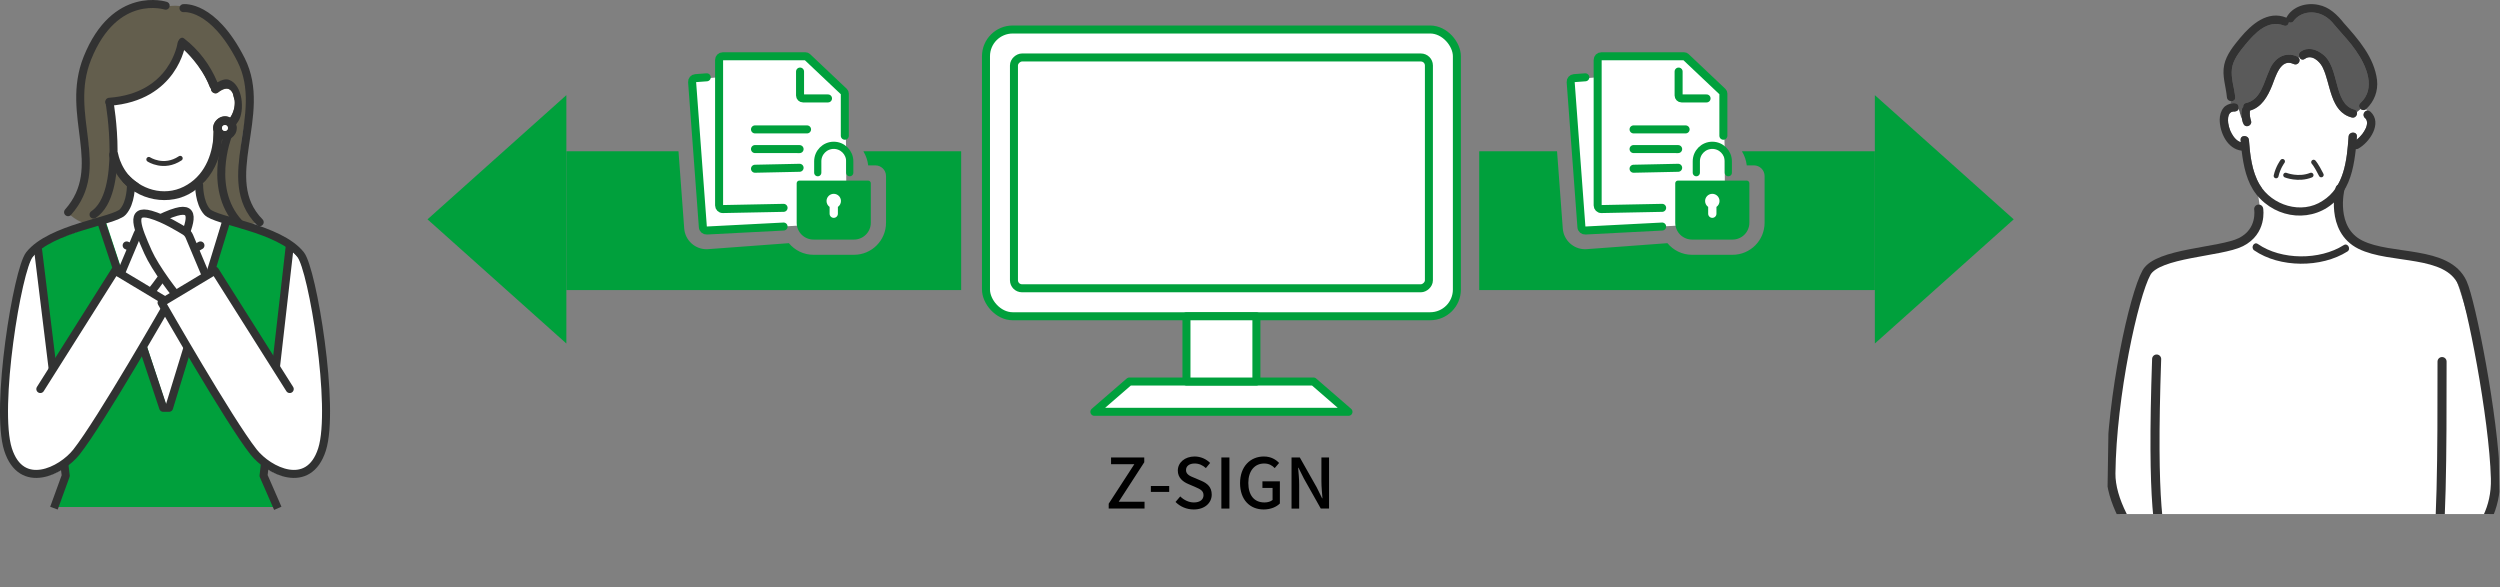 <?xml version="1.0" encoding="UTF-8"?><svg id="_レイヤー_2" xmlns="http://www.w3.org/2000/svg" width="936.186" height="219.896" xmlns:xlink="http://www.w3.org/1999/xlink" viewBox="0 0 936.186 219.896"><rect x="0" y="0" width="936.186" height="219.896" fill="#808080" stroke="none"/><defs><style>.cls-1,.cls-2,.cls-3,.cls-4{fill:#fff;}.cls-5,.cls-6,.cls-7,.cls-8,.cls-3,.cls-9,.cls-10,.cls-11,.cls-12,.cls-4{stroke-linejoin:round;}.cls-5,.cls-6,.cls-7,.cls-8,.cls-9,.cls-10,.cls-11,.cls-12,.cls-13,.cls-14{fill:none;}.cls-5,.cls-6,.cls-2,.cls-3,.cls-9,.cls-12,.cls-4,.cls-14{stroke-width:3px;}.cls-5,.cls-7,.cls-8,.cls-9{stroke:#323232;}.cls-6,.cls-7,.cls-2,.cls-8,.cls-3,.cls-9,.cls-10,.cls-11,.cls-12,.cls-4,.cls-14{stroke-linecap:round;}.cls-6,.cls-2,.cls-3,.cls-11,.cls-14{stroke:#00a03c;}.cls-15{fill:#6ec878;}.cls-7{stroke-width:1.853px;}.cls-16{fill:#323232;}.cls-2,.cls-14{stroke-miterlimit:10;}.cls-8{stroke-width:3.4px;}.cls-10{stroke-width:1.824px;}.cls-10,.cls-12,.cls-4{stroke:#313232;}.cls-17{fill:#5a5a5a;}.cls-11{stroke-width:2.696px;}.cls-18{clip-path:url(#clippath);}.cls-19{fill:#00a03c;}.cls-20{fill:#635e4d;}</style><clipPath id="clippath"><polygon class="cls-13" points="933.072 1.5 792.072 1.5 789.072 192.5 936.072 192.5 933.072 1.5"/></clipPath></defs><g id="_018_イラスト"><g id="illustration_018"><g><path class="cls-20" d="M62.522,2.445s-9.461-1.41-15.421,1.318c-5.96,2.728-17.877,12.846-17.317,38.206,10.063,25.546-4.26,37.881-4.26,37.881,0,0,6.42,6.204,9.442,2.617,2.768,6.421,20.046-2.268,20.046-2.268,0,0,27.657,10.359,29.419,1.477,.226,.054,6.634,4.581,12.953,1.107,0,0-14.179-10.244-3.398-45.957C89.428,5.693,70.138,.685,62.522,2.445Z"/><path class="cls-1" d="M72.082,69.909c6.827-4.334,7.761-12.939,7.869-20.658-1.087-3.561,2.938-6.97,6.234-5.143,1.247-1.844,1.889-4.112,1.707-6.351-.211-.916-.451-1.822-.693-2.73-1.343-2.843-3.685-1.825-5.637-.289-1.031,.74-2.635-.234-2.517-1.458-.178-.185-.326-.405-.423-.657-2.045-5.315-5.714-10.78-9.897-14.609-1.836,7.898-10.257,12.432-14.425,16.929-1.745,1.883-13.977,2.698-13.872,3.599,2.035,17.47,2.295,24.703,7.265,28.589,.041,.036,12.216,10.506,24.388,2.779Z"/><path class="cls-1" d="M49.517,70.051c.121,7.228-4.283,11.369-10.736,13.664,.358,.265,.623,.67,.67,1.223,.928,10.941,23.074,67.912,23.074,67.912,0,0,19.699-59.413,21.188-70.124-5.657-2.549-9.443-9.618-9.894-15.691-8.002,6.309-19.43,6.79-26.369-.438l-.163,2.649c.982-.405,2.238-.576,2.231,.805Z"/><path class="cls-1" d="M50.024,70.35s.121,6.516-3,10-27,6-35,16c-4.474,5.592-13,57.452-8,73,5,15.548,20,8,25.579,.952,9.159-11.572,34.498-55.952,34.498-55.952l-20-12-28,44.335"/><path class="cls-1" d="M83.653,48.905c-.031-.031-.045-.041-.069-.064-.004-.003-.008-.004-.012-.006,.028,.023,.056,.045,.081,.07Z"/><path class="cls-1" d="M83.447,48.726c-.039-.016,.058,.08,.125,.109-.038-.031-.075-.062-.11-.095-.002-.002-.01-.01-.015-.014Z"/><path class="cls-1" d="M85.018,48.711c-.017,.041,.083-.062,.109-.124-.036,.043-.07,.084-.109,.124Z"/><path class="cls-1" d="M85.003,47.14c.041,.017-.062-.083-.125-.109,.037,.031,.075,.062,.11,.095,.002,.002,.01,.01,.015,.014Z"/><path class="cls-1" d="M83.254,47.361c.031-.031,.041-.044,.064-.069,.002-.004,.004-.009,.006-.012-.023,.028-.045,.056-.07,.081Z"/><path class="cls-1" d="M84.797,46.962c.032,.031,.045,.041,.069,.064,.004,.002,.008,.004,.013,.006-.028-.023-.056-.045-.081-.07Z"/><path class="cls-1" d="M83.373,48.656c.031,.03,.057,.054,.074,.07,.015,.006,.061,.044,.137,.115,.064,.038,.132,.068,.198,.101,.105,.033,.212,.058,.319,.079,.102,.002,.205-.001,.307-.009,.106-.027,.212-.059,.315-.097,.075-.043,.154-.08,.225-.131,.03-.031,.055-.058,.07-.074,.006-.015,.044-.061,.115-.137,.038-.064,.068-.132,.101-.198,.04-.129,.075-.26,.098-.394,0-.027,.004-.053,.003-.079-.001-.027-.006-.053-.008-.079-.03-.132-.072-.261-.12-.388-.043-.075-.08-.154-.131-.225-.031-.03-.058-.055-.074-.07-.015-.006-.061-.044-.137-.115-.063-.039-.132-.068-.198-.101-.105-.033-.212-.058-.32-.08-.102-.002-.205,.001-.307,.009-.106,.027-.212,.059-.314,.097-.075,.043-.154,.08-.225,.131-.03,.031-.055,.058-.07,.074-.006,.015-.044,.061-.115,.137-.038,.063-.068,.132-.101,.198-.033,.105-.059,.212-.08,.32-.003,.102,0,.205,.009,.307,.027,.106,.059,.212,.097,.315,.043,.075,.08,.153,.13,.225Z"/><path class="cls-1" d="M83.433,47.155c.017-.041-.083,.062-.109,.125,.031-.038,.062-.075,.095-.11,.002-.002,.01-.01,.014-.015Z"/><path class="cls-1" d="M85.196,48.505c-.031,.031-.041,.045-.064,.069-.002,.004-.004,.008-.006,.012,.023-.028,.045-.056,.07-.081Z"/><path class="cls-9" d="M85.339,50.781s-8.268,20.992,5.355,33.939"/><path class="cls-1" d="M73.576,70.35s-.121,6.516,3,10c3.121,3.484,27,6,35,16,4.474,5.592,13,57.452,8,73-5,15.548-20,8-25.579,.952-9.159-11.572-34.498-55.952-34.498-55.952l20-12,28,44.335"/><g><path class="cls-19" d="M109.107,93.567c-1.105-2.211-2.764-3.869-9.397-6.08-6.633-2.211-16.013-5.905-16.013-5.905l-20.935,71.682-23.232-70.576s-9.38,3.694-16.013,5.905c-6.633,2.211-8.291,3.869-9.397,6.08l9.646,82.952-4.243,12.225H103.524l-4.96-12.302,10.543-83.981Z"/><polyline class="cls-5" points="20.201 190.297 24.623 178.137 14.121 92.461"/><polyline class="cls-5" points="108.472 92.461 98.691 178.137 104.024 190.35"/><polyline class="cls-5" points="37.889 83.064 61.104 152.71 63.315 152.709 84.959 82.06"/></g><path class="cls-16" d="M83.462,48.739c.035,.033,.072,.064,.11,.095,.004,.002,.009,.004,.012,.006-.076-.071-.122-.11-.137-.115,.005,.004,.013,.012,.015,.014Z"/><path class="cls-16" d="M84.988,47.126c-.035-.033-.072-.064-.11-.095-.004-.003-.009-.004-.013-.006,.076,.071,.122,.109,.137,.115-.005-.004-.013-.012-.015-.014Z"/><path class="cls-16" d="M85.032,48.696c.033-.035,.064-.072,.095-.109,.002-.004,.004-.009,.006-.012-.071,.076-.109,.122-.115,.137,.005-.005,.012-.013,.014-.015Z"/><path class="cls-16" d="M83.418,47.17c-.033,.035-.064,.072-.095,.11-.003,.004-.004,.008-.006,.012,.071-.076,.109-.122,.115-.137-.005,.005-.012,.013-.014,.015Z"/><path class="cls-9" d="M67.967,16.345s-2.761,19.984-27.042,21.766"/><path class="cls-9" d="M41.024,38.35s6,34-6,42"/><path class="cls-16" d="M76.959,67.673c3.746-4.258,5.846-9.814,6.175-15.44,2.64,.787,5.427-1.309,5.525-4.036,.081-.544-.058-1.124-.218-1.625,.294-.381,.564-.78,.815-1.19,2.371-3.602,1.845-13.606-3.541-15.509-1.396-.493-2.947,.223-4.299,.948-2.684-6.46-6.97-12.19-12.532-16.458-.425-.354-.871-.289-1.278-.045-1.01,.606-1.096,2.052-.251,2.874l1.61,1.567s6.45,5.712,9.616,13.818c.098,.251,.247,.47,.427,.654-.111,1.225,1.497,2.189,2.525,1.444,1.942-1.549,4.283-2.576,5.639,.257,.246,.907,.492,1.812,.708,2.726,.195,2.237-.433,4.51-1.67,6.361-3.307-1.808-7.311,1.626-6.204,5.179-.064,7.72-2.888,15.745-9.804,19.936-7.27,4.512-16.177,2.623-21.931-3.415-1.579-1.349-3.542,1.185-2.155,2.516,7.047,7.692,19.649,9.148,27.81,2.317m9.244-22.703c.021-.108,.047-.215,.08-.32,.033-.066,.062-.134,.101-.198-.023,.024-.032,.037-.064,.069,.025-.025,.047-.053,.07-.081,.026-.063,.126-.166,.109-.125,.015-.016,.04-.043,.07-.074,.071-.051,.149-.088,.225-.131,.103-.039,.208-.07,.314-.097,.102-.008,.205-.011,.307-.009,.108,.021,.215,.047,.32,.08,.066,.033,.135,.062,.198,.101-.024-.023-.037-.032-.069-.064,.025,.025,.053,.047,.081,.07,.062,.026,.166,.126,.125,.109,.016,.015,.043,.04,.074,.07,.05,.071,.088,.149,.131,.225,.048,.127,.09,.256,.12,.388,.002,.026,.007,.053,.008,.079,0,.027-.003,.053-.003,.079-.023,.134-.058,.265-.098,.394-.033,.066-.063,.134-.101,.198,.023-.024,.032-.037,.064-.069-.025,.025-.047,.054-.07,.081-.026,.062-.126,.166-.109,.124-.015,.016-.04,.043-.07,.074-.071,.05-.15,.088-.225,.131-.103,.038-.208,.07-.315,.097-.102,.008-.205,.011-.307,.009-.108-.021-.215-.047-.319-.079-.066-.033-.135-.062-.198-.101,.024,.023,.037,.032,.069,.064-.025-.025-.053-.047-.081-.07-.067-.029-.164-.125-.125-.109-.016-.015-.043-.04-.074-.07-.05-.071-.088-.149-.13-.225-.039-.103-.07-.208-.097-.315-.008-.102-.011-.205-.009-.307Z"/><path class="cls-9" d="M47.428,91.908s15.277,7.462,27.637,0"/><g><path class="cls-4" d="M43.743,106.027l7.79-18.51c.343-.816,.929-1.507,1.689-1.96,1.553-.926,7.618-4.747,12.802-6.207,7.924-2.231,5,5,1,14-2.686,6.044-10.243,16.184-13.603,19.565-1.526,1.536-3.963,1.667-5.641,.298l-2.821-2.302c-1.444-1.178-1.939-3.167-1.216-4.884Z"/><path class="cls-4" d="M78.695,107.027l-7.79-18.51c-.343-.816-.929-1.507-1.689-1.96-1.553-.926-7.618-4.747-12.802-6.207-7.924-2.231-5,5-1,14,2.686,6.044,10.243,16.184,13.603,19.565,1.526,1.536,3.963,1.667,5.641,.298l2.821-2.302c1.444-1.178,1.939-3.167,1.216-4.884Z"/></g><path class="cls-1" d="M83.137,47.81c.021-.108,.047-.215,.08-.32,.033-.066,.062-.134,.101-.198-.023,.024-.032,.037-.064,.069,.025-.025,.047-.053,.07-.081,.026-.063,.126-.166,.109-.125,.015-.016,.04-.043,.07-.074,.071-.051,.149-.088,.225-.131,.103-.039,.208-.07,.314-.097,.102-.008,.205-.011,.307-.009,.108,.021,.215,.047,.32,.08,.066,.033,.135,.062,.198,.101-.024-.023-.037-.032-.069-.064,.025,.025,.053,.047,.081,.07,.062,.026,.166,.126,.125,.109,.016,.015,.043,.04,.074,.07,.05,.071,.088,.149,.131,.225,.048,.127,.09,.256,.12,.388,.002,.026,.007,.053,.008,.079,0,.027-.003,.053-.003,.079-.023,.134-.058,.265-.098,.394-.033,.066-.063,.134-.101,.198,.023-.024,.032-.037,.064-.069-.025,.025-.047,.054-.07,.081-.026,.062-.126,.166-.109,.124-.015,.016-.04,.043-.07,.074-.071,.05-.15,.088-.225,.131-.103,.038-.208,.07-.315,.097-.102,.008-.205,.011-.307,.009-.108-.021-.215-.047-.319-.079-.066-.033-.135-.062-.198-.101,.024,.023,.037,.032,.069,.064-.025-.025-.053-.047-.081-.07-.067-.029-.164-.125-.125-.109-.016-.015-.043-.04-.074-.07-.05-.071-.088-.149-.13-.225-.039-.103-.07-.208-.097-.315-.008-.102-.011-.205-.009-.307Z"/><path class="cls-9" d="M68.703,3.053s11.02-1.413,21.55,19.306c10.53,20.719-8.937,44.693,6.996,60.838"/><path class="cls-9" d="M62.042,2.133s-18.971-6.107-29.313,19.617c-8.67,21.564,7.769,40.703-7.24,57.709"/><path class="cls-1" d="M15.1,145.685l28-44.335,20,12c.854-.057-27.08,49.638-40.576,61.5"/><path class="cls-12" d="M49.024,69.35s.121,6.516-3,10-27,6-35,16c-4.474,5.592-13,57.452-8,73,5,15.548,20,8,25.579,.952,9.159-11.572,34.498-55.952,34.498-55.952l-20-12-28,44.335"/><path class="cls-1" d="M108.5,145.685l-28-44.335-20,12c-.854-.057,27.08,49.638,40.576,61.5"/><path class="cls-12" d="M74.576,69.35s-.121,6.516,3,10,27,6,35,16c4.474,5.592,13,57.452,8,73-5,15.548-20,8-25.579,.952-9.159-11.572-34.498-55.952-34.498-55.952l20-12,28,44.335"/><path class="cls-8" d="M42.585,57.971s1.321,7.705,8.074,11.94"/><path class="cls-7" d="M55.73,59.695s5.559,3.706,11.757-.412"/></g><g class="cls-18"><path class="cls-15" d="M836.207,41.776c-.002,0-.005,0-.007,0-.168,.006-.088,.013,.007-0Z"/><path class="cls-1" d="M795.236,194.403s-5.751-5.67-4.779-21.869c.972-16.199,7.593-68.39,15.227-73.7,7.634-5.31,30.012-4.946,35.074-9.887,8.221,6.297,17.434,14.093,42.178,1.721,5.71,4.758,31.976,5.933,35.094,10.104,3.118,4.171,20.074,63.201,16.078,82.534-2.491,12.048-2.491,13-2.491,13l-136.382-1.903Z"/><path class="cls-17" d="M838.247,40.781c.552,1.027,.641,2.623,1.296,3.567-.106-1.358-.589-3.166,.465-4.234-.081-.676,.239-1.365,1.106-1.547,5.616-1.246,6.623-7.869,8.736-12.325,1.764-4.554,6.284-7.473,10.863-4.754,.105-.032,.209-.067,.313-.104-.286-.657-.213-1.503,.518-2.034,2.662-1.935,5.991-.882,8.327,1.038,6.3,4.766,3.879,18.494,11.676,20.613,.616,.14,.955,.534,1.07,.993,.457-.355,.907-.763,1.393-1.164-.634-.534-.897-1.493-.117-2.225,6.042-5.484,2.237-14.062-1.686-19.644-2.107-3.112-4.682-5.746-7.115-8.589-1.168-1.365-2.204-2.786-3.715-3.802-3.894-2.826-9.663-2.65-12.59,1.449-.379,.488-1.104,.549-1.673,.333-.108,.871-.818,1.625-1.859,1.221-6.035-2.345-10.889,2.846-14.4,7.103-2.136,2.59-4.631,5.642-5.059,9.092-.438,3.534,.926,7.151,1.239,10.655,.095,1.069-.751,1.555-1.586,1.48-.032,.305-.049,.599-.04,.881,1.671-.451,3.312,.082,2.839,1.998Z"/><path class="cls-1" d="M884.009,40.83c-.486,.4-.936,.808-1.393,1.164,.251,1.001-.561,2.315-1.898,2.011-5.451-1.239-7.281-6.968-8.614-11.718-.678-2.417-1.24-4.957-2.397-7.202-1.14-2.211-4.11-4.848-6.591-3.045-.886,.644-1.747,.131-2.09-.656-.104,.037-.208,.072-.313,.104,1.19,1.363-.309,3.255-1.912,2.441-4.868-2.218-6.698,5.015-7.982,8.164-1.632,4.002-3.882,8.101-8.283,9.325-.067,.725-.054,1.451,.028,2.173,.093,.575,.223,1.143,.408,1.696,.276,.828-.319,1.668-1.088,1.916-1.723,.446-2.158-1.574-2.339-2.855-.655-.944-.744-2.539-1.296-3.567-.231,.865-1.142,1.041-2.025,.995-.196,.029-.383,.102-.573,.154-.117,.019-.669,.501-.305,.159-.126,.124-.246,.219-.367,.358-.109,.184-.234,.359-.32,.555-.134,.348-.209,.711-.28,1.075-.067,.655-.054,1.318,.023,1.972,.136,.984,.427,1.964,.782,2.888,.363,.824,.821,1.649,1.347,2.363,.36,.453,.77,.868,1.209,1.243,.29,.195,.605,.38,.909,.549,.154,.04,.312,.11,.47,.144-.022-.265-.047-.53-.067-.795-.154-2.003,2.963-1.986,3.116,0,.43,5.603,1.081,11.729,3.989,16.668,4.643,7.833,15.754,11.306,23.572,6.106,8.194-5.073,9.139-15.349,9.756-24.064,.141-1.992,3.257-2.001,3.116,0-.028,.398-.06,.792-.09,1.188,.785-.647,1.504-1.363,2.128-2.169,.513-.689,.969-1.423,1.319-2.208,.182-.436,.314-.883,.404-1.344,.016-.084,.029-.462,.019-.092,.019-.29,.045-.592,.009-.881-.046-.228-.102-.45-.18-.67-.019-.039-.039-.079-.06-.117-.068-.107-.13-.219-.198-.327-.014-.022-.03-.042-.045-.064-.007-.006-.028-.029-.079-.09-1.164-.804-.902-2.72,.565-2.924-.125-.203-.259-.393-.386-.574-.667,.551-1.462,.402-1.996-.047Z"/><path class="cls-1" d="M844.928,70.333s3,10,0,15-4.91,4.87-4.91,4.87c0,0,7.506,7.13,21.208,7.13s21.323-6.471,21.323-6.471c0,0-8.621-2.529-5.621-21.529-11,2-32,1-32,1Z"/><path class="cls-16" d="M877.341,72.045c3.217-4.746,4.225-10.646,4.854-16.191,.296,.016,.597-.021,.872-.17,4.283-2.324,9.177-9.542,4.666-13.809-1.791-1.499-3.758,1.1-1.908,2.5,.051,.061,.072,.084,.079,.09,.015,.021,.031,.042,.045,.064,.067,.108,.13,.22,.198,.327,.021,.038,.04,.077,.06,.117,.078,.22,.134,.442,.18,.67,.035,.289,.01,.591-.009,.881,.004-.134,.004-.17,.003-.156-.032,.516-.225,1.09-.426,1.593-.35,.785-.806,1.519-1.319,2.208-.624,.806-1.343,1.522-2.128,2.169,.03-.396,.062-.791,.09-1.188,.141-2.001-2.975-1.992-3.116,0-.617,8.715-1.561,18.991-9.756,24.065-7.817,5.197-18.929,1.728-23.572-6.107-2.908-4.939-3.559-11.065-3.989-16.667-.152-1.986-3.269-2.003-3.116,0,.02,.265,.046,.53,.067,.795-.157-.034-.316-.103-.47-.144-.304-.168-.619-.353-.909-.549-.439-.374-.849-.79-1.209-1.243-.526-.714-.984-1.538-1.347-2.363-.355-.925-.646-1.905-.782-2.888-.077-.654-.09-1.316-.023-1.972,.071-.364,.147-.727,.28-1.075,.086-.196,.211-.372,.32-.555,.12-.139,.241-.234,.367-.358-.364,.342,.187-.14,.305-.159,.191-.052,.377-.125,.573-.154,.882,.047,1.796-.132,2.025-.995,.729-3.383-4.38-2.158-5.586-.4-1.022,1.241-1.414,2.823-1.441,4.408-.005,4.853,2.889,11.011,8.206,11.626,.712,5.732,1.878,11.771,5.54,16.408,7.569,9.446,21.473,10.771,29.955,2.129l2.42-2.906Zm-41.141-30.269c.002,0,.005-0,.007-0-.095,.013-.175,.006-.007,0Z"/><path class="cls-16" d="M877.657,91.8c-8.954,5.685-23.381,5.656-32.139-.424-1.461-1.03-2.802,1.369-1.389,2.377,9.575,6.589,25.139,6.613,34.918,.425,1.431-.888,.16-3.365-1.389-2.377Z"/><path class="cls-16" d="M840.682,47.046c1.118,.713,2.712-.472,2.289-1.76-.184-.554-.315-1.121-.408-1.696-.082-.723-.094-1.449-.028-2.173,4.402-1.224,6.651-5.323,8.283-9.325,1.284-3.149,3.114-10.382,7.982-8.164,1.851,.921,3.296-1.593,1.573-2.691-4.624-2.225-8.794,.572-10.523,5.004-2.112,4.455-3.12,11.081-8.735,12.325-.868,.182-1.187,.871-1.106,1.547-1.216,.803-.583,6.29,.674,6.933Z"/><path class="cls-16" d="M863.116,22.039c2.481-1.803,5.452,.835,6.591,3.045,3.23,6.385,2.653,16.683,11.011,18.92,1.971,.441,2.768-2.577,.828-3.005-7.787-2.104-5.384-15.86-11.676-20.612-2.336-1.921-5.665-2.973-8.327-1.038-1.553,1.055-.15,3.879,1.573,2.69Z"/><path class="cls-16" d="M837.034,36.422c-.313-3.504-1.678-7.12-1.239-10.655,.428-3.451,2.923-6.503,5.059-9.092,3.511-4.257,8.365-9.448,14.4-7.103,1.041,.404,1.751-.349,1.859-1.221,.569,.217,1.294,.155,1.672-.333,2.929-4.097,8.694-4.277,12.59-1.449,1.511,1.016,2.546,2.437,3.715,3.802,2.434,2.843,5.008,5.477,7.115,8.589,3.923,5.58,7.729,14.164,1.686,19.644-.78,.732-.517,1.691,.118,2.225,.556,.486,1.43,.581,2.086-.022,3.028-2.841,4.504-6.725,4.043-10.862-1.063-8.457-6.939-15.155-12.406-21.273-2.471-3.13-5.47-6.06-9.536-6.84-4.493-.985-9.785,.554-12.007,4.789-7.008-2.856-13.108,2.521-17.312,7.576-2.458,2.951-5.147,6.247-5.973,10.095-.877,4.082,.653,8.086,1.014,12.129,.117,1.889,3.254,2.076,3.116,0Z"/><path class="cls-8" d="M845.821,78.297s1.414,8.334-6.662,12.372c-7.614,3.807-31.224,3.979-35.357,11.42-4.758,8.565-12.99,46.087-13.324,75.184-.112,9.737,6.662,21.889,14.751,30.93"/><path class="cls-8" d="M876.275,70.684s-3.807,15.227,7.614,20.937c11.42,5.71,32.502,1.903,38.213,14.275,3.215,6.967,11.748,50.278,12.372,73.28,.624,23.002-20.937,31.406-20.937,31.406"/><path class="cls-8" d="M914.487,135.399c0,35.213,0,64.715-2.855,82.797"/><path class="cls-8" d="M807.608,134.447c-1.903,55.198,.952,66.618,3.807,76.135"/><path class="cls-10" d="M854.745,60.447s-1.678,2.187-2.406,5.412"/><path class="cls-10" d="M866.391,60.73s.952,.952,2.855,4.758"/><path class="cls-10" d="M855.922,65.586s4.758,1.903,9.517,0"/></g><g><g><path d="M415.176,188.625l9.6-14.794h-8.715v-2.522h12.436v1.794l-9.574,14.795h9.678v2.548h-13.424v-1.82Z"/><path d="M430.967,181.995h6.868v2.21h-6.868v-2.21Z"/><path d="M440.202,187.975l1.769-2.08c1.379,1.378,3.252,2.262,5.1,2.262,2.315,0,3.616-1.092,3.616-2.704,0-1.742-1.301-2.288-3.069-3.068l-2.654-1.144c-1.848-.78-3.902-2.236-3.902-5.019,0-3.017,2.654-5.278,6.296-5.278,2.237,0,4.345,.937,5.802,2.418l-1.587,1.924c-1.196-1.065-2.524-1.715-4.215-1.715-1.951,0-3.226,.936-3.226,2.47,0,1.638,1.535,2.262,3.096,2.886l2.627,1.118c2.264,.962,3.902,2.366,3.902,5.175,0,3.067-2.549,5.563-6.738,5.563-2.627,0-5.072-1.04-6.815-2.808Z"/><path d="M457.371,171.308h3.019v19.137h-3.019v-19.137Z"/><path d="M464.369,180.928c0-6.24,3.852-9.984,8.924-9.984,2.706,0,4.527,1.196,5.697,2.418l-1.639,1.924c-.937-.961-2.107-1.715-3.954-1.715-3.564,0-5.933,2.756-5.933,7.254,0,4.55,2.107,7.332,6.062,7.332,1.171,0,2.342-.338,3.018-.936v-4.498h-3.798v-2.471h6.53v8.295c-1.275,1.273-3.435,2.235-6.062,2.235-5.125,0-8.846-3.588-8.846-9.854Z"/><path d="M483.647,171.308h3.096l6.348,11.232,2.004,4.056h.13c-.155-1.976-.39-4.289-.39-6.369v-8.919h2.861v19.137h-3.096l-6.348-11.284-2.004-4.004h-.13c.156,1.976,.39,4.186,.39,6.266v9.022h-2.861v-19.137Z"/></g><polygon class="cls-19" points="160.086 82.135 212.086 35.635 212.086 128.635 160.086 82.135"/><polygon class="cls-19" points="754.086 82.135 702.086 35.635 702.086 128.635 754.086 82.135"/><path class="cls-19" d="M323.361,56.635v.114c.94,1.577,1.544,3.347,1.757,5.178h2.678c2.209,0,4,1.791,4,4v17.486c0,6.629-5.374,12.004-12.004,12.004h-15.154c-3.69,0-7.019-1.69-9.226-4.356l-30.231,2.242c-.208,.016-.415,.023-.62,.023-4.353,0-8.016-3.401-8.338-7.742l-2.148-28.949h-41.99v52h147.842V56.635h-36.567Z"/><path class="cls-19" d="M652.361,56.635v.114c.94,1.577,1.544,3.347,1.757,5.178h2.678c2.209,0,4,1.791,4,4v17.486c0,6.629-5.374,12.004-12.004,12.004h-15.154c-3.69,0-7.019-1.69-9.226-4.356l-30.231,2.242c-.208,.016-.415,.023-.62,.023-4.353,0-8.016-3.401-8.338-7.742l-2.148-28.949h-29.148v52h148.158V56.635h-49.725Z"/><g><rect class="cls-3" x="369.226" y="11.051" width="176.34" height="107.375" rx="10" ry="10"/><rect class="cls-6" x="414.184" y="-12.956" width="86.424" height="155.389" rx="3" ry="3" transform="translate(522.135 -392.657) rotate(90)"/><polygon class="cls-3" points="504.973 154.218 409.819 154.218 422.914 142.87 491.878 142.87 504.973 154.218"/><rect class="cls-3" x="444.301" y="118.426" width="26.189" height="24.443"/></g><g><polygon class="cls-1" points="259.539 29.693 269.28 28.949 269.779 21.071 301.651 21.071 316.361 35.03 316.867 56.635 316.928 77.083 316.928 83.333 292.473 84.882 263.779 86.326 259.539 29.693"/><g><path class="cls-14" d="M293.428,84.833l-28.765,1.489c-.75,.056-1.403-.507-1.459-1.257l-4.032-54.343c-.056-.75,.507-1.403,1.257-1.459l4.233-.314"/><path class="cls-14" d="M316.361,50.833v-15.803c0-.252-.104-.494-.287-.667l-13.791-13.041c-.171-.162-.396-.251-.631-.251h-31.01c-.752,0-1.362,.61-1.362,1.362v54.493c0,.752,.61,1.361,1.362,1.361l22.787-.454"/></g><path class="cls-11" d="M306.228,64.671v-4.269c0-3.307,2.681-5.988,5.988-5.988s5.988,2.681,5.988,5.988v4.269"/><path class="cls-14" d="M310.067,36.859h-9.374c-.606,0-1.097-.491-1.097-1.097v-8.965"/><line class="cls-2" x1="302.22" y1="48.457" x2="282.725" y2="48.457"/><line class="cls-2" x1="299.428" y1="55.833" x2="282.725" y2="55.822"/><line class="cls-2" x1="299.428" y1="62.833" x2="282.725" y2="63.188"/><path class="cls-19" d="M325.096,67.627h-25.761c-.552,0-1,.448-1,1v14.786c0,3.481,2.822,6.303,6.303,6.303h15.155c3.481,0,6.303-2.822,6.303-6.303v-14.786c0-.552-.448-1-1-1Zm-11.33,9.861v2.545c0,.856-.694,1.55-1.55,1.55s-1.55-.694-1.55-1.55v-2.545c-.694-.488-1.15-1.292-1.15-2.205,0-1.491,1.209-2.7,2.7-2.7s2.7,1.209,2.7,2.7c0,.913-.456,1.717-1.15,2.205Z"/></g><g><polygon class="cls-1" points="588.539 29.693 598.28 28.949 598.779 21.071 630.651 21.071 645.361 35.03 645.867 56.635 645.928 77.083 645.928 83.333 621.473 84.882 592.779 86.326 588.539 29.693"/><g><path class="cls-14" d="M622.428,84.833l-28.765,1.489c-.75,.056-1.403-.507-1.459-1.257l-4.032-54.343c-.056-.75,.507-1.403,1.257-1.459l4.233-.314"/><path class="cls-14" d="M645.361,50.833v-15.803c0-.252-.104-.494-.287-.667l-13.791-13.041c-.171-.162-.396-.251-.631-.251h-31.01c-.752,0-1.362,.61-1.362,1.362v54.493c0,.752,.61,1.361,1.362,1.361l22.787-.454"/></g><path class="cls-11" d="M635.228,64.671v-4.269c0-3.307,2.681-5.988,5.988-5.988s5.988,2.681,5.988,5.988v4.269"/><path class="cls-14" d="M639.067,36.859h-9.374c-.606,0-1.097-.491-1.097-1.097v-8.965"/><line class="cls-2" x1="631.22" y1="48.457" x2="611.725" y2="48.457"/><line class="cls-2" x1="628.428" y1="55.833" x2="611.725" y2="55.822"/><line class="cls-2" x1="628.428" y1="62.833" x2="611.725" y2="63.188"/><path class="cls-19" d="M654.096,67.627h-25.761c-.552,0-1,.448-1,1v14.786c0,3.481,2.822,6.303,6.303,6.303h15.155c3.481,0,6.303-2.822,6.303-6.303v-14.786c0-.552-.448-1-1-1Zm-11.33,9.861v2.545c0,.856-.694,1.55-1.55,1.55s-1.55-.694-1.55-1.55v-2.545c-.694-.488-1.15-1.292-1.15-2.205,0-1.491,1.209-2.7,2.7-2.7s2.7,1.209,2.7,2.7c0,.913-.456,1.717-1.15,2.205Z"/></g></g></g></g></svg>